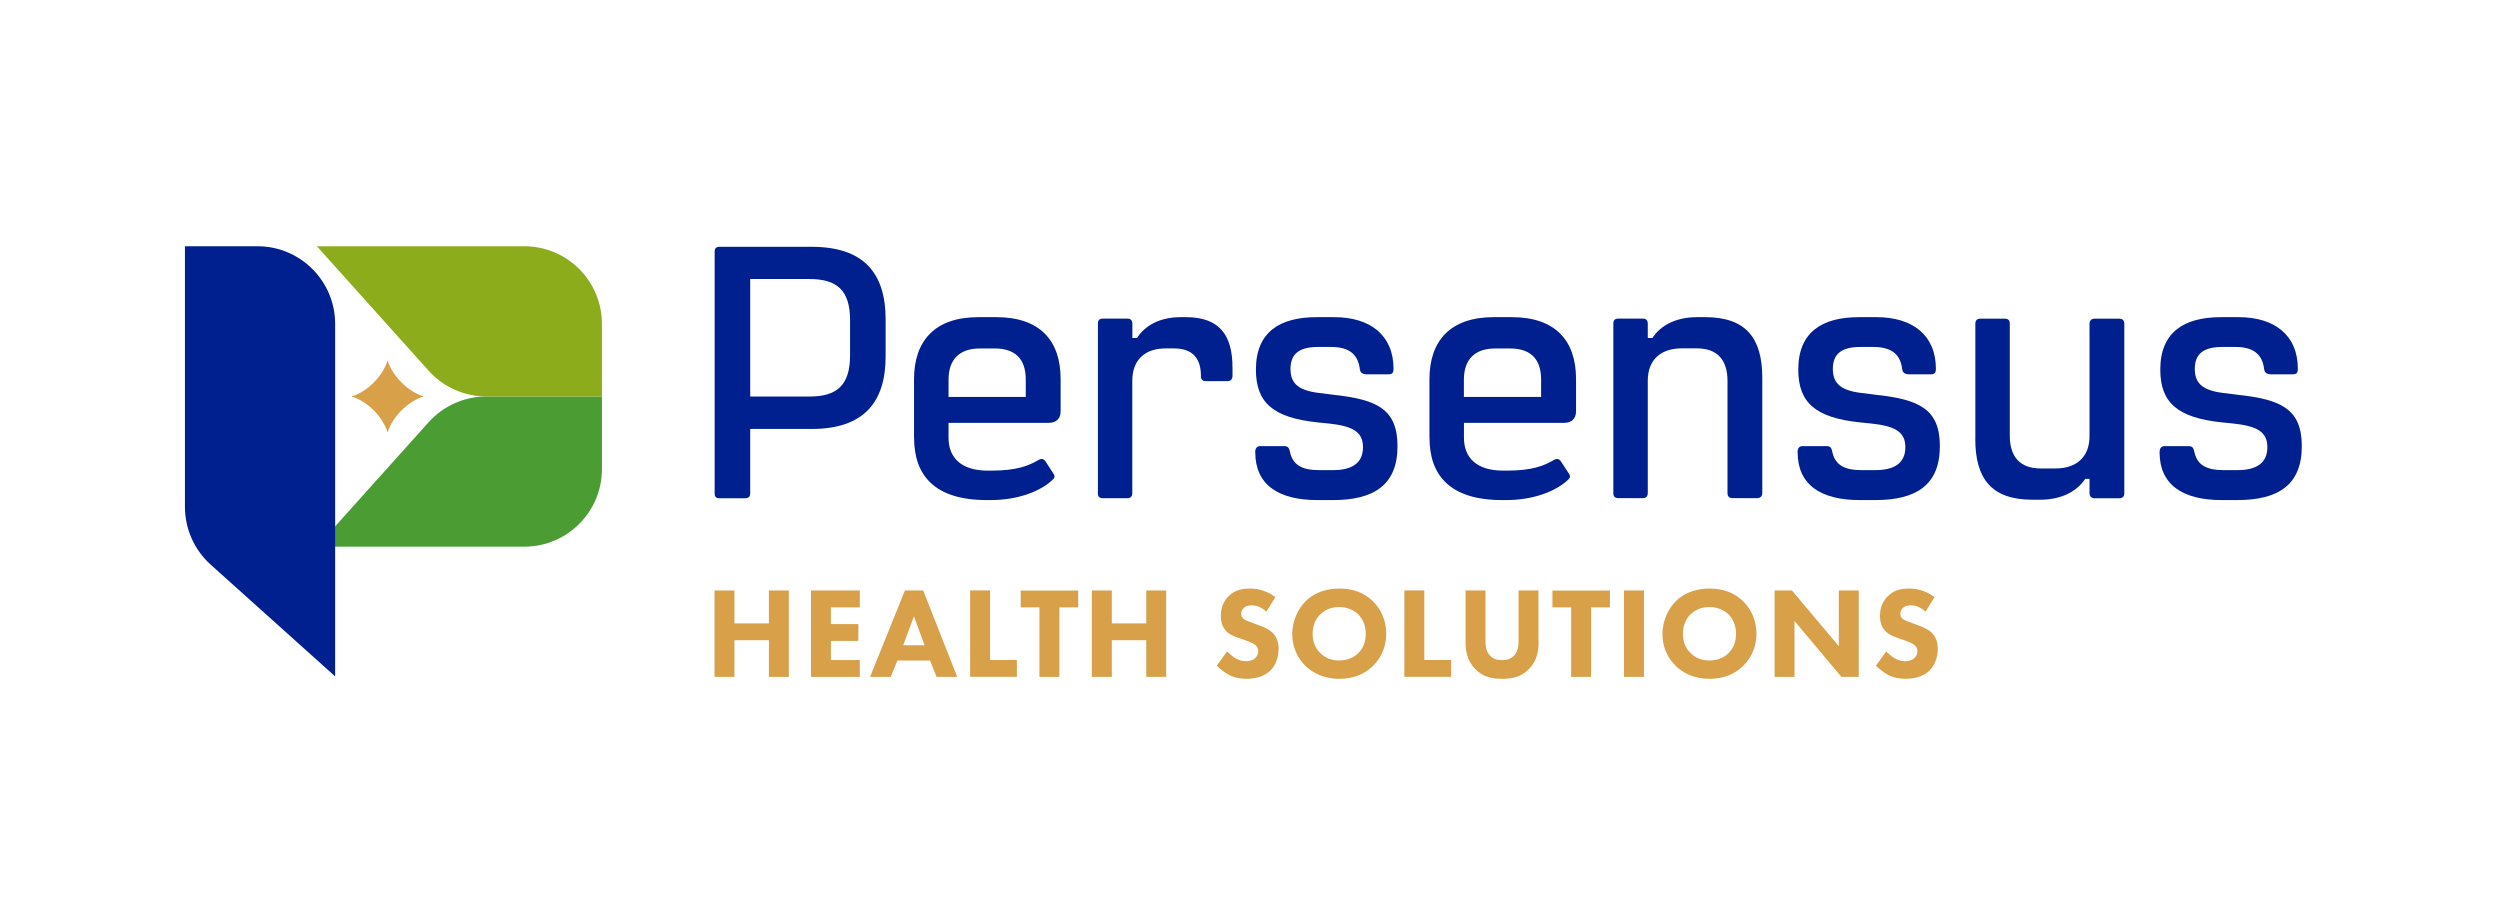 <?xml version="1.0" encoding="UTF-8"?>
<svg id="Layer_1" xmlns="http://www.w3.org/2000/svg" version="1.1" viewBox="0 0 360 131.95">
  <!-- Generator: Adobe Illustrator 29.3.1, SVG Export Plug-In . SVG Version: 2.1.0 Build 151)  -->
  <defs>
    <style>
      .st0 {
        fill: #002090;
      }

      .st1 {
        fill: #4b9d33;
      }

      .st2 {
        fill: #d7a049;
      }

      .st3 {
        fill: #8cac1c;
      }
    </style>
  </defs>
  <g>
    <path class="st1" d="M45.63,78.72h29.87c6.17,0,11.18-5.01,11.18-11.18v-10.45h-16.64c-3.17,0-6.2,1.35-8.32,3.71l-16.09,17.92Z"/>
    <path class="st3" d="M45.63,35.46h29.87c6.17,0,11.18,5.01,11.18,11.18v10.45h-16.64c-3.17,0-6.2-1.35-8.32-3.71l-16.09-17.92Z"/>
    <path class="st0" d="M48.26,97.39v-50.75c0-6.17-5.01-11.18-11.18-11.18h-10.45v37.53c0,3.17,1.35,6.2,3.71,8.32l17.92,16.09Z"/>
    <path class="st2" d="M50.62,57.09c2.29-.68,4.5-2.92,5.2-5.2.68,2.29,2.92,4.5,5.2,5.2-2.28.69-4.52,2.91-5.2,5.2-.69-2.28-2.91-4.52-5.2-5.2"/>
  </g>
  <g>
    <path class="st0" d="M102.91,71.02v-34.76c0-.52.21-.72.72-.72h13.24c7.45,0,10.66,3.72,10.66,10.45v5.33c0,6.67-3.21,10.45-10.66,10.45h-8.84v9.26c0,.52-.26.72-.78.72h-3.62c-.52,0-.72-.21-.72-.72ZM116.57,57.1c3.93,0,5.84-1.6,5.84-5.95v-5.07c0-4.29-1.91-5.9-5.84-5.9h-8.54v16.92h8.54Z"/>
    <path class="st0" d="M131.62,63.05v-8.43c0-5.59,3.05-8.95,9.26-8.95h2.59c6.26,0,9.26,3.36,9.26,8.9v4.66c0,1.03-.62,1.66-1.71,1.66h-14.43v2.17c0,2.74,1.71,4.71,5.64,4.71h.52c3.62,0,5.33-.67,6.83-1.55.36-.21.67-.16.93.15l1.14,1.76c.26.31.26.62.05.83-1.66,1.71-5.02,3.05-9,3.05h-.62c-7.45,0-10.45-3.52-10.45-8.95ZM147.71,57.16v-2.53c0-2.95-1.55-4.45-4.45-4.45h-2.17c-2.9,0-4.5,1.55-4.5,4.5v2.48h11.12Z"/>
    <path class="st0" d="M158.1,71.02v-24.42c0-.47.21-.72.72-.72h3.57c.41,0,.67.26.67.72v2.07h.67c1.19-1.86,3.36-3,6.31-3h.72c4.81,0,6.72,2.53,6.72,7.29v1.14c0,.52-.26.78-.67.78h-3.21c-.47,0-.67-.26-.67-.78,0-2.38-1.09-3.93-3.88-3.93h-1.19c-3,0-4.81,1.66-4.81,4.66v16.19c0,.47-.26.72-.67.72h-3.57c-.52,0-.72-.26-.72-.72Z"/>
    <path class="st0" d="M180.75,65.12c0-.52.21-.88.72-.88h3.47c.52,0,.67.26.78.67.36,1.97,1.66,2.79,4.24,2.79h1.97c2.79,0,4.34-1.03,4.34-3.31s-1.6-3.05-4.97-3.41l-1.6-.16c-6.31-.67-8.85-2.79-8.85-7.6,0-5.43,3.47-7.55,8.74-7.55h2.54c5.17,0,8.54,2.59,8.54,7.45,0,.52-.16.78-.72.78h-3.1c-.62,0-.98-.21-1.04-.78-.26-2.07-1.5-3.16-4.14-3.16h-1.86c-2.64,0-3.98.93-3.98,3.16s1.29,3.21,4.6,3.52l1.6.21c6.26.67,9.21,2.07,9.21,7.4,0,5.64-3.47,7.76-9.31,7.76h-2.22c-5.64,0-8.95-2.22-8.95-6.88Z"/>
    <path class="st0" d="M205.84,63.05v-8.43c0-5.59,3.05-8.95,9.26-8.95h2.59c6.26,0,9.26,3.36,9.26,8.9v4.66c0,1.03-.62,1.66-1.71,1.66h-14.43v2.17c0,2.74,1.71,4.71,5.64,4.71h.52c3.62,0,5.33-.67,6.83-1.55.36-.21.67-.16.93.15l1.14,1.76c.26.31.26.62.05.83-1.66,1.71-5.02,3.05-9,3.05h-.62c-7.45,0-10.45-3.52-10.45-8.95ZM221.92,57.16v-2.53c0-2.95-1.55-4.45-4.45-4.45h-2.17c-2.9,0-4.5,1.55-4.5,4.5v2.48h11.12Z"/>
    <path class="st0" d="M232.32,71.02v-24.42c0-.47.21-.72.72-.72h3.57c.41,0,.67.26.67.72v2.07h.67c1.19-1.86,3.47-3,6.41-3h1.19c5.9,0,8.22,3.05,8.22,8.74v16.6c0,.47-.31.72-.72.72h-3.57c-.47,0-.72-.26-.72-.72v-16.14c0-3.05-1.45-4.71-4.45-4.71h-2.12c-3.05,0-4.91,1.66-4.91,4.66v16.19c0,.47-.26.72-.67.72h-3.57c-.52,0-.72-.26-.72-.72Z"/>
    <path class="st0" d="M258.85,65.12c0-.52.21-.88.72-.88h3.47c.52,0,.67.26.78.67.36,1.97,1.66,2.79,4.24,2.79h1.97c2.79,0,4.34-1.03,4.34-3.31s-1.6-3.05-4.97-3.41l-1.6-.16c-6.31-.67-8.85-2.79-8.85-7.6,0-5.43,3.47-7.55,8.74-7.55h2.54c5.17,0,8.54,2.59,8.54,7.45,0,.52-.16.78-.72.78h-3.1c-.62,0-.98-.21-1.04-.78-.26-2.07-1.5-3.16-4.14-3.16h-1.86c-2.64,0-3.98.93-3.98,3.16s1.29,3.21,4.6,3.52l1.6.21c6.26.67,9.21,2.07,9.21,7.4,0,5.64-3.47,7.76-9.31,7.76h-2.22c-5.64,0-8.95-2.22-8.95-6.88Z"/>
    <path class="st0" d="M284.45,63.21v-16.6c0-.47.26-.72.67-.72h3.57c.52,0,.72.26.72.72v16.14c0,3.05,1.5,4.71,4.45,4.71h2.12c3.05,0,4.91-1.66,4.91-4.66v-16.19c0-.47.31-.72.72-.72h3.57c.46,0,.72.26.72.72v24.42c0,.47-.26.72-.72.72h-3.57c-.41,0-.72-.26-.72-.72v-2.07h-.62c-1.24,1.86-3.52,3-6.47,3h-1.14c-5.9,0-8.22-3.05-8.22-8.74Z"/>
    <path class="st0" d="M310.98,65.12c0-.52.21-.88.72-.88h3.47c.52,0,.67.26.78.67.36,1.97,1.66,2.79,4.24,2.79h1.97c2.79,0,4.34-1.03,4.34-3.31s-1.6-3.05-4.97-3.41l-1.6-.16c-6.31-.67-8.85-2.79-8.85-7.6,0-5.43,3.47-7.55,8.74-7.55h2.54c5.17,0,8.53,2.59,8.53,7.45,0,.52-.15.78-.72.78h-3.1c-.62,0-.98-.21-1.04-.78-.26-2.07-1.5-3.16-4.14-3.16h-1.86c-2.64,0-3.98.93-3.98,3.16s1.29,3.21,4.6,3.52l1.6.21c6.26.67,9.21,2.07,9.21,7.4,0,5.64-3.47,7.76-9.31,7.76h-2.22c-5.64,0-8.95-2.22-8.95-6.88Z"/>
  </g>
  <g>
    <path class="st2" d="M105.76,89.77h4.96v-4.74h2.87v12.44h-2.87v-5.28h-4.96v5.28h-2.87v-12.44h2.87v4.74Z"/>
    <path class="st2" d="M123.81,87.46h-4.16v2.41h3.95v2.42h-3.95v2.76h4.16v2.42h-7.03v-12.44h7.03v2.42Z"/>
    <path class="st2" d="M133.92,95.12h-4.7l-.95,2.35h-2.98l5.02-12.44h2.63l4.9,12.44h-2.98l-.93-2.35ZM133.14,92.92l-1.53-4.18-1.55,4.18h3.08Z"/>
    <path class="st2" d="M142.57,85.03v10.01h3.86v2.42h-6.73v-12.44h2.87Z"/>
    <path class="st2" d="M152.55,87.46v10.01h-2.87v-10.01h-2.7v-2.42h8.28v2.42h-2.7Z"/>
    <path class="st2" d="M160.1,89.77h4.96v-4.74h2.87v12.44h-2.87v-5.28h-4.96v5.28h-2.87v-12.44h2.87v4.74Z"/>
    <path class="st2" d="M182.35,88.07c-.93-.84-1.73-.9-2.09-.9-.39,0-.88.06-1.21.43-.19.19-.32.47-.32.78,0,.3.09.52.28.69.3.28.73.39,1.57.71l.93.35c.54.21,1.21.49,1.7.95.73.69.91,1.58.91,2.31,0,1.29-.45,2.41-1.1,3.08-1.1,1.16-2.7,1.27-3.52,1.27-.9,0-1.68-.13-2.46-.52-.63-.32-1.36-.9-1.83-1.36l1.49-2.05c.32.32.82.75,1.16.95.48.3.99.45,1.57.45.37,0,.9-.08,1.31-.43.24-.21.45-.54.45-1.01,0-.41-.17-.67-.43-.89-.34-.28-1.1-.56-1.45-.69l-1.03-.35c-.58-.21-1.25-.47-1.73-.99-.65-.69-.75-1.57-.75-2.16,0-1.1.34-2.03,1.08-2.8.88-.9,1.92-1.14,3.08-1.14.86,0,2.24.15,3.69,1.23l-1.29,2.09Z"/>
    <path class="st2" d="M197.68,86.56c1.17,1.14,1.94,2.78,1.94,4.7,0,1.66-.6,3.36-1.94,4.66-1.16,1.12-2.72,1.83-4.81,1.83-2.33,0-3.92-.93-4.85-1.83-1.19-1.12-1.94-2.8-1.94-4.62s.8-3.6,1.92-4.72c.84-.84,2.39-1.83,4.87-1.83,1.94,0,3.56.6,4.81,1.81ZM190.12,88.46c-.54.52-1.1,1.44-1.1,2.82,0,1.14.37,2.05,1.14,2.8.8.76,1.7,1.03,2.67,1.03,1.27,0,2.16-.47,2.76-1.06.48-.47,1.08-1.34,1.08-2.78,0-1.29-.52-2.24-1.08-2.8-.62-.6-1.6-1.06-2.74-1.06s-2.05.39-2.72,1.06Z"/>
    <path class="st2" d="M205.1,85.03v10.01h3.86v2.42h-6.73v-12.44h2.87Z"/>
    <path class="st2" d="M221.56,92.4c0,1.19-.15,2.67-1.38,3.93-1.19,1.23-2.57,1.42-3.88,1.42s-2.68-.19-3.88-1.42c-1.23-1.27-1.38-2.74-1.38-3.93v-7.37h2.87v7.29c0,.54.04,1.45.65,2.09.5.54,1.19.65,1.73.65s1.23-.11,1.73-.65c.62-.63.65-1.55.65-2.09v-7.29h2.87v7.37Z"/>
    <path class="st2" d="M229.12,87.46v10.01h-2.87v-10.01h-2.7v-2.42h8.28v2.42h-2.7Z"/>
    <path class="st2" d="M236.73,85.03v12.44h-2.87v-12.44h2.87Z"/>
    <path class="st2" d="M250.99,86.56c1.17,1.14,1.94,2.78,1.94,4.7,0,1.66-.6,3.36-1.94,4.66-1.16,1.12-2.72,1.83-4.81,1.83-2.33,0-3.92-.93-4.85-1.83-1.19-1.12-1.94-2.8-1.94-4.62s.8-3.6,1.92-4.72c.84-.84,2.39-1.83,4.87-1.83,1.94,0,3.56.6,4.81,1.81ZM243.44,88.46c-.54.52-1.1,1.44-1.1,2.82,0,1.14.37,2.05,1.14,2.8.8.76,1.7,1.03,2.67,1.03,1.27,0,2.16-.47,2.76-1.06.48-.47,1.08-1.34,1.08-2.78,0-1.29-.52-2.24-1.08-2.8-.62-.6-1.6-1.06-2.74-1.06s-2.05.39-2.72,1.06Z"/>
    <path class="st2" d="M255.54,97.47v-12.44h2.5l6.75,8.02v-8.02h2.87v12.44h-2.5l-6.75-8.05v8.05h-2.87Z"/>
    <path class="st2" d="M277.27,88.07c-.93-.84-1.73-.9-2.09-.9-.39,0-.88.06-1.21.43-.19.19-.32.47-.32.78,0,.3.09.52.28.69.3.28.73.39,1.57.71l.93.35c.54.21,1.21.49,1.7.95.73.69.91,1.58.91,2.31,0,1.29-.45,2.41-1.1,3.08-1.1,1.16-2.7,1.27-3.52,1.27-.9,0-1.68-.13-2.46-.52-.63-.32-1.36-.9-1.83-1.36l1.49-2.05c.32.32.82.75,1.16.95.48.3.99.45,1.57.45.37,0,.9-.08,1.31-.43.24-.21.45-.54.45-1.01,0-.41-.17-.67-.43-.89-.34-.28-1.1-.56-1.45-.69l-1.03-.35c-.58-.21-1.25-.47-1.73-.99-.65-.69-.75-1.57-.75-2.16,0-1.1.34-2.03,1.08-2.8.88-.9,1.92-1.14,3.08-1.14.86,0,2.24.15,3.69,1.23l-1.29,2.09Z"/>
  </g>
</svg>